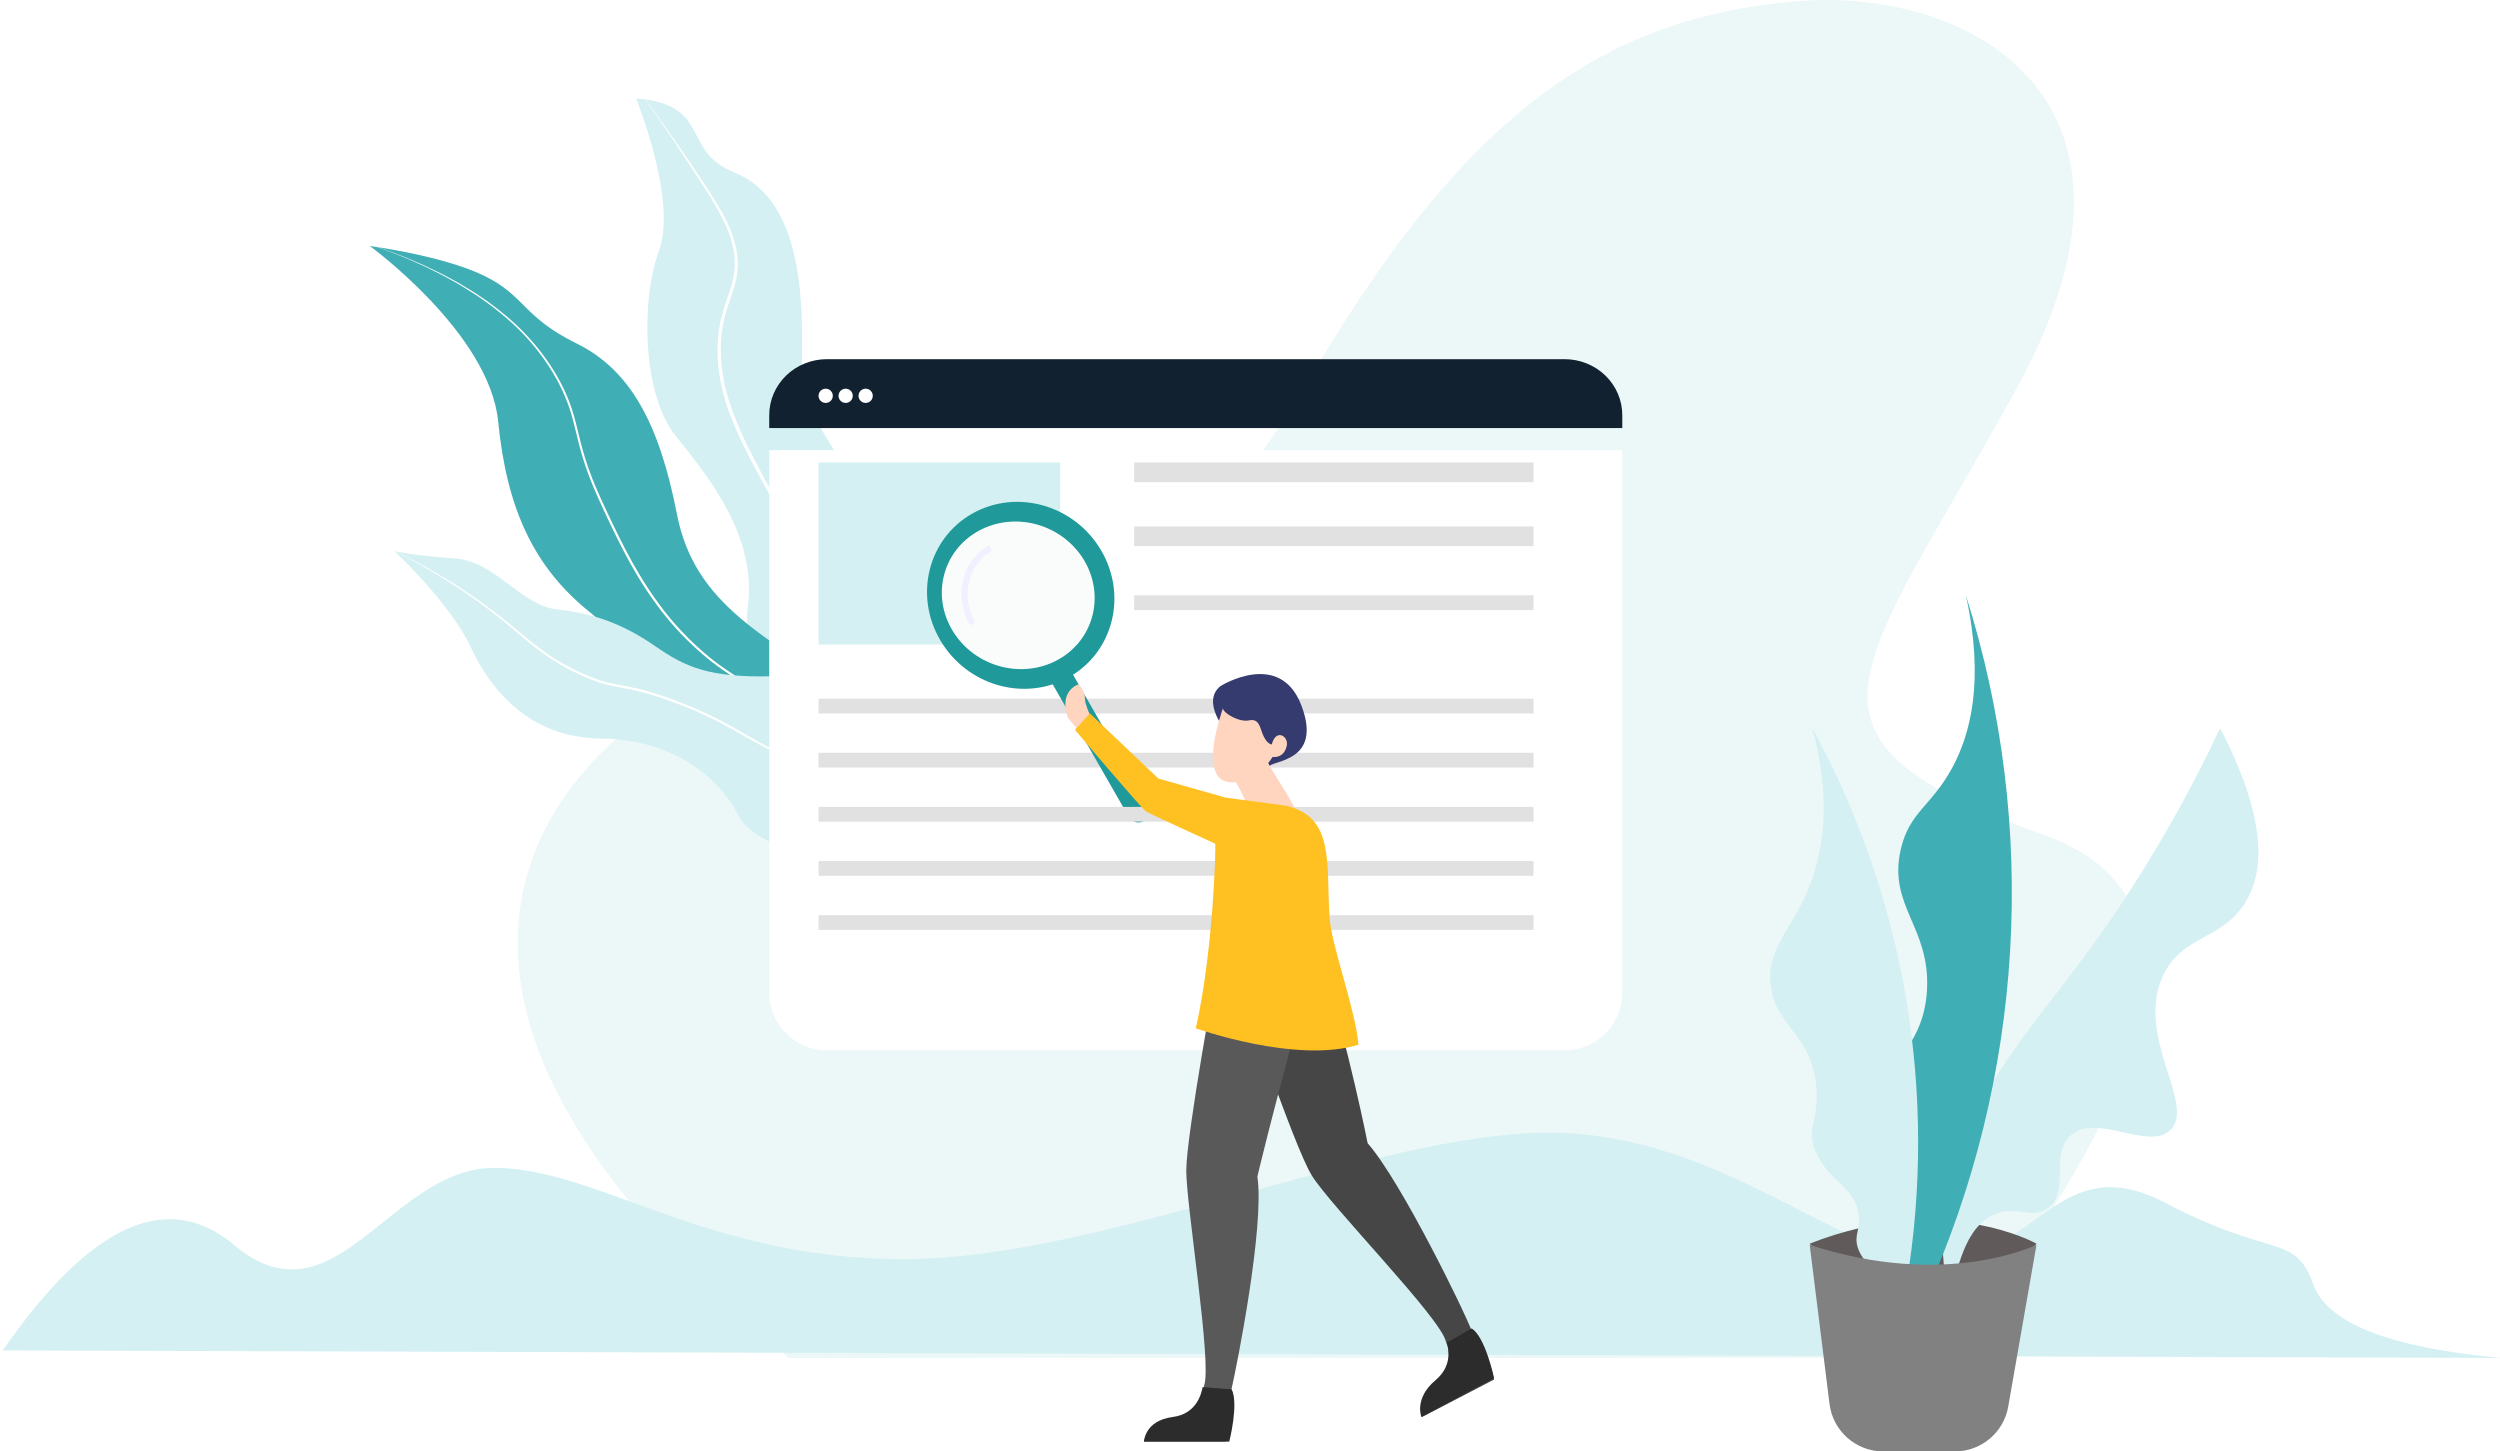 <svg width="453" height="263" viewBox="0 0 453 263" fill="none" xmlns="http://www.w3.org/2000/svg">
<g clip-path="url(#clip0_5149_32896)">
<path opacity="0.1" fill-rule="evenodd" clip-rule="evenodd" d="M142.914 246.061H351.637C351.637 246.061 420.218 169.293 370.721 151.44C321.223 133.587 336.132 123.47 365.354 70.506C394.575 17.542 356.408 -2.692 324.802 0.284C293.195 3.259 267.552 17.542 238.33 66.935C209.109 116.329 188.237 114.345 157.823 114.147C127.409 113.948 39.149 160.366 142.914 246.061Z" fill="#40AEB5"/>
<path fill-rule="evenodd" clip-rule="evenodd" d="M0.495 244.701C16.358 221.798 30.344 215.436 42.454 225.615C60.619 240.884 70.774 211.619 89.522 211.619C108.27 211.619 127.8 228.16 163.734 228.16C199.668 228.16 248.984 205.257 280.57 205.257C312.157 205.257 333.207 228.16 351.216 228.16C369.225 228.16 372.977 207.79 392.374 217.97C411.771 228.149 415.842 223.395 419.154 232.688C421.636 239.744 432.972 244.201 453.16 246.061L0.495 244.701Z" fill="#D4F0F2"/>
<path fill-rule="evenodd" clip-rule="evenodd" d="M151.477 129.271C151.477 129.271 168.943 107.337 156.135 89.012C143.327 70.687 145.571 70.314 145.303 58.725C145.036 47.137 142.737 35.127 133.013 31.219C123.289 27.311 129.089 18.989 115.26 17.831C115.26 17.831 122.774 36.294 119.406 45.442C116.039 54.591 116.446 71.574 122.463 79.034C128.48 86.494 137.105 97.18 135.529 109.745C133.953 122.31 145.88 129.206 151.477 129.271Z" fill="#D4F0F2"/>
<path fill-rule="evenodd" clip-rule="evenodd" d="M149.785 134.62C151.19 129.491 151.866 124.155 151.54 118.862C151.388 116.218 150.979 113.594 150.32 111.026L150.073 110.064C149.992 109.743 149.875 109.433 149.778 109.116L149.474 108.171L149.322 107.699C149.27 107.542 149.203 107.39 149.144 107.235L148.418 105.385C148.166 104.778 147.88 104.185 147.559 103.609C147.237 103.037 146.874 102.477 146.521 101.91C146.167 101.342 145.814 100.773 145.469 100.2C144.777 99.055 144.115 97.892 143.455 96.732C142.134 94.412 140.82 92.088 139.512 89.76C138.213 87.427 136.929 85.083 135.71 82.704C134.47 80.328 133.36 77.89 132.382 75.399L132.03 74.457C131.914 74.143 131.817 73.821 131.71 73.504C131.608 73.184 131.494 72.868 131.402 72.546L131.13 71.576L130.994 71.092L130.882 70.602L130.656 69.621C130.587 69.292 130.536 68.96 130.475 68.63C130.419 68.299 130.348 67.971 130.314 67.637C129.915 64.974 129.906 62.27 130.285 59.605C130.5 58.277 130.816 56.968 131.232 55.687C131.633 54.408 132.111 53.162 132.488 51.901C132.677 51.273 132.833 50.635 132.954 49.991C133.067 49.349 133.133 48.701 133.151 48.05C133.165 47.398 133.132 46.746 133.053 46.099C132.966 45.45 132.841 44.806 132.679 44.171C132.062 41.608 130.805 39.245 129.458 36.954C128.102 34.662 126.63 32.431 125.164 30.199C123.695 27.968 122.233 25.731 120.737 23.518C119.237 21.307 117.709 19.114 116.154 16.939C117.767 19.073 119.341 21.235 120.878 23.424C122.416 25.612 123.919 27.822 125.429 30.028C126.18 31.134 126.923 32.245 127.658 33.362C128.393 34.479 129.118 35.604 129.81 36.75C130.503 37.895 131.168 39.061 131.753 40.271C132.347 41.483 132.818 42.749 133.161 44.051C133.335 44.703 133.471 45.365 133.568 46.033C133.658 46.705 133.699 47.382 133.693 48.06C133.679 48.738 133.614 49.415 133.498 50.084C133.375 50.747 133.217 51.404 133.024 52.052C132.643 53.343 132.17 54.589 131.779 55.851C131.377 57.106 131.072 58.388 130.867 59.688C130.477 62.286 130.553 64.944 130.926 67.55C131.288 70.16 132.047 72.704 132.986 75.175C133.947 77.649 135.04 80.07 136.261 82.431C137.466 84.804 138.738 87.147 140.027 89.481C141.321 91.814 142.626 94.141 143.942 96.463C144.597 97.627 145.256 98.783 145.934 99.93C146.271 100.505 146.614 101.076 146.962 101.644C147.308 102.214 147.666 102.779 147.993 103.373C148.315 103.968 148.603 104.579 148.855 105.205L149.569 107.085C149.626 107.242 149.692 107.396 149.743 107.555L149.891 108.035L150.189 108.994C150.283 109.314 150.397 109.63 150.476 109.955L150.715 110.929C151.352 113.526 151.734 116.177 151.855 118.845C151.965 121.51 151.84 124.179 151.48 126.822L151.342 127.811C151.295 128.141 151.23 128.468 151.175 128.796C151.069 129.453 150.93 130.104 150.793 130.756C150.503 132.056 150.173 133.347 149.785 134.62Z" fill="white"/>
<path fill-rule="evenodd" clip-rule="evenodd" d="M173.148 158.692C173.148 158.692 176.236 139.368 157.45 127.534C138.664 115.699 125.844 109.558 122.657 93.155C119.47 76.752 114.218 67.025 104.448 62.221C94.677 57.417 95.195 53.588 87.665 49.94C80.135 46.292 67.012 44.576 67.012 44.576C67.012 44.576 88.705 60.364 90.273 76.402C91.842 92.44 96.91 102.974 106.955 110.986C117 118.998 121.506 140.395 142.146 145.156C162.786 149.917 173.148 158.692 173.148 158.692Z" fill="#40AEB5"/>
<path fill-rule="evenodd" clip-rule="evenodd" d="M173.337 161.366C172.501 157.994 171.282 154.729 169.702 151.635C168.117 148.547 166.108 145.695 163.733 143.163C163.122 142.55 162.527 141.921 161.884 141.341C161.245 140.757 160.583 140.2 159.898 139.671C158.515 138.627 157.076 137.66 155.587 136.773L146.688 131.349C143.723 129.538 140.76 127.724 137.821 125.868C136.349 124.944 134.887 124.004 133.433 123.049C131.981 122.091 130.54 121.115 129.148 120.063C126.399 117.914 123.868 115.498 121.593 112.851C121.299 112.53 121.036 112.182 120.757 111.847L119.934 110.832L119.148 109.787C118.885 109.439 118.62 109.093 118.377 108.732C117.878 108.018 117.373 107.308 116.907 106.571C116.672 106.205 116.428 105.844 116.2 105.473L115.52 104.358C113.719 101.375 112.162 98.259 110.658 95.126C109.177 91.987 107.66 88.849 106.477 85.568C105.876 83.933 105.374 82.261 104.933 80.577C104.493 78.893 104.131 77.193 103.663 75.529C102.749 72.197 101.22 69.055 99.318 66.17C97.404 63.282 95.131 60.648 92.555 58.33C89.971 56.016 87.172 53.953 84.197 52.169L83.091 51.485L81.954 50.853L80.816 50.224C80.435 50.016 80.061 49.795 79.668 49.611L77.333 48.459L76.749 48.172L76.153 47.91L74.961 47.386L73.769 46.862C73.57 46.776 73.373 46.685 73.172 46.602L72.566 46.365L70.139 45.417C69.336 45.087 68.506 44.825 67.688 44.536L65.225 43.685L67.697 44.511C68.519 44.792 69.351 45.046 70.158 45.369L72.595 46.293L73.205 46.523C73.407 46.604 73.605 46.693 73.805 46.777L75.004 47.29L76.202 47.803L76.802 48.059L77.39 48.341L79.74 49.472C80.136 49.653 80.513 49.87 80.897 50.074L82.044 50.693L83.191 51.316L84.308 51.991C87.307 53.764 90.129 55.819 92.737 58.13C95.345 60.45 97.649 63.09 99.593 65.989C101.53 68.884 103.094 72.058 104.02 75.429C104.497 77.108 104.859 78.808 105.302 80.481C105.746 82.154 106.244 83.812 106.845 85.435C108.025 88.69 109.542 91.814 111.028 94.951C112.535 98.075 114.094 101.176 115.889 104.139L116.562 105.249C116.788 105.618 117.03 105.977 117.263 106.342C117.724 107.075 118.225 107.781 118.719 108.491C118.961 108.85 119.223 109.194 119.483 109.54L120.261 110.579L121.077 111.588C121.353 111.921 121.613 112.267 121.905 112.586C124.156 115.216 126.662 117.617 129.385 119.754C130.762 120.8 132.198 121.775 133.643 122.734C135.089 123.693 136.55 124.63 138.018 125.557C140.955 127.412 143.906 129.242 146.86 131.071L155.729 136.544C157.221 137.444 158.662 138.424 160.046 139.481C160.734 140.017 161.397 140.582 162.037 141.175C162.681 141.763 163.279 142.397 163.886 143.021C166.246 145.587 168.235 148.471 169.796 151.587C171.346 154.701 172.534 157.982 173.337 161.366Z" fill="white"/>
<path fill-rule="evenodd" clip-rule="evenodd" d="M133.798 147.767C130.295 140.811 121.932 133.972 108.815 133.818C95.699 133.663 88.741 124.748 85.199 117.078C81.659 109.406 71.48 99.851 71.48 99.851C71.48 99.851 71.607 99.882 71.865 99.935C71.915 99.947 71.97 99.957 72.03 99.969C73.268 100.22 76.618 100.808 82.361 101.185C89.822 101.673 94.367 109.759 101.02 110.439C107.672 111.118 113.096 113.189 118.701 117.07C124.305 120.951 128.52 122.808 140.027 122.54C151.533 122.272 163.509 142.058 163.509 142.058C163.484 142.729 163.432 143.37 163.352 143.982C163.351 144 163.349 144.019 163.346 144.037C161.043 161.599 137.286 154.701 133.798 147.767Z" fill="#D4F0F2"/>
<path fill-rule="evenodd" clip-rule="evenodd" d="M163.502 144.427C160.266 143.724 157.068 142.872 153.907 141.871C149.544 140.475 145.288 138.765 141.172 136.755C139.113 135.754 137.099 134.658 135.115 133.521C133.13 132.391 131.147 131.256 129.101 130.255C127.057 129.246 124.96 128.349 122.826 127.541C120.701 126.721 118.535 126.011 116.336 125.414C115.233 125.131 114.122 124.89 113.003 124.679C111.883 124.469 110.746 124.268 109.633 123.961C108.522 123.657 107.433 123.277 106.374 122.824C105.841 122.605 105.322 122.36 104.798 122.125L103.255 121.366C101.212 120.312 99.267 119.078 97.443 117.679C95.616 116.291 93.902 114.775 92.143 113.318C88.635 110.394 84.935 107.71 81.067 105.282C77.964 103.315 74.768 101.505 71.48 99.851C71.529 99.863 71.585 99.874 71.646 99.886C74.904 101.465 78.081 103.203 81.177 105.101C85.077 107.5 88.811 110.16 92.353 113.063L94.999 115.245L96.322 116.33C96.769 116.684 97.214 117.041 97.668 117.383C99.479 118.762 101.408 119.977 103.433 121.016L104.968 121.765C105.487 121.996 106.003 122.238 106.528 122.451C107.573 122.894 108.646 123.266 109.741 123.564C110.833 123.859 111.954 124.055 113.079 124.264C114.204 124.474 115.33 124.713 116.444 124.996C118.656 125.603 120.836 126.323 122.974 127.155C125.113 127.973 127.221 128.88 129.273 129.902C131.332 130.917 133.319 132.06 135.298 133.197C137.281 134.333 139.277 135.441 141.32 136.459C145.406 138.496 149.634 140.238 153.97 141.67C157.103 142.722 160.283 143.621 163.509 144.369C163.508 144.388 163.506 144.408 163.502 144.427Z" fill="white"/>
<g filter="url(#filter0_d_5149_32896)">
<path fill-rule="evenodd" clip-rule="evenodd" d="M139.385 175.885C139.385 178.655 140.486 181.311 142.446 183.27C144.407 185.229 147.067 186.329 149.84 186.329H283.502C286.275 186.329 288.935 185.229 290.896 183.27C292.857 181.312 293.959 178.655 293.959 175.885V77.563H139.385V175.885Z" fill="white"/>
</g>
<path fill-rule="evenodd" clip-rule="evenodd" d="M283.503 65.081H149.84C147.067 65.081 144.407 66.149 142.446 68.051C140.486 69.953 139.385 72.533 139.385 75.222V77.563H293.959V75.222C293.959 72.533 292.858 69.953 290.897 68.051C288.936 66.149 286.276 65.081 283.503 65.081Z" fill="#122130"/>
<path fill-rule="evenodd" clip-rule="evenodd" d="M149.613 70.43C149.959 70.43 150.29 70.567 150.527 70.808C151.032 71.321 151.032 72.121 150.527 72.633C150.29 72.874 149.959 73.011 149.613 73.011C149.267 73.011 148.936 72.874 148.698 72.633C148.193 72.121 148.193 71.321 148.698 70.808C148.936 70.567 149.267 70.43 149.613 70.43ZM153.234 70.43C153.58 70.43 153.911 70.567 154.148 70.808C154.653 71.321 154.653 72.121 154.148 72.633C153.911 72.874 153.58 73.011 153.234 73.011C152.888 73.011 152.557 72.874 152.319 72.633C151.814 72.121 151.814 71.321 152.319 70.808C152.557 70.567 152.888 70.43 153.234 70.43ZM156.855 70.43C157.201 70.43 157.532 70.567 157.769 70.808C158.274 71.321 158.274 72.121 157.769 72.633C157.532 72.874 157.201 73.011 156.855 73.011C156.509 73.011 156.178 72.874 155.94 72.633C155.435 72.121 155.435 71.321 155.94 70.808C156.178 70.567 156.509 70.43 156.855 70.43Z" fill="white"/>
<path d="M192.101 83.803H148.32V116.79H192.101V83.803Z" fill="#D4F0F2"/>
<path d="M277.876 126.597H148.32V129.271H277.876V126.597Z" fill="#E1E1E1"/>
<path d="M277.876 107.875H205.503V110.549H277.876V107.875Z" fill="#E1E1E1"/>
<path d="M277.876 95.393H205.503V98.959H277.876V95.393Z" fill="#E1E1E1"/>
<path d="M277.876 83.803H205.503V87.37H277.876V83.803Z" fill="#E1E1E1"/>
<path d="M277.876 136.403H148.32V139.078H277.876V136.403Z" fill="#E1E1E1"/>
<path fill-rule="evenodd" clip-rule="evenodd" d="M184.929 109.779C185.9 109.221 187.142 109.554 187.701 110.524C187.702 110.525 187.703 110.526 187.704 110.528L208.065 145.988C208.624 146.962 208.288 148.203 207.314 148.763C206.342 149.321 205.101 148.988 204.541 148.019C204.541 148.017 204.54 148.016 204.539 148.015L184.177 112.554C183.618 111.581 183.954 110.339 184.929 109.779Z" fill="#1F9999"/>
<path fill-rule="evenodd" clip-rule="evenodd" d="M193.68 122.711C201.72 118.2 204.331 107.901 199.511 99.707C194.691 91.513 184.265 88.528 176.225 93.038C168.185 97.549 165.574 107.848 170.395 116.042C175.215 124.236 185.64 127.222 193.68 122.711Z" fill="#1F9999"/>
<path fill-rule="evenodd" clip-rule="evenodd" d="M191.626 119.588C198.185 116.027 200.314 107.896 196.382 101.427C192.45 94.958 183.945 92.601 177.386 96.162C170.827 99.723 168.697 107.853 172.63 114.322C176.562 120.791 185.067 123.149 191.626 119.588Z" fill="#FAFCFB"/>
<path fill-rule="evenodd" clip-rule="evenodd" d="M176.027 113.224C175.831 113.224 175.649 113.111 175.552 112.928C172.911 107.993 174.354 101.761 178.771 99.037C178.941 98.933 179.149 98.933 179.319 99.039C179.488 99.144 179.592 99.339 179.592 99.549C179.591 99.759 179.486 99.953 179.317 100.058C175.425 102.458 174.162 107.969 176.502 112.342C176.6 112.524 176.599 112.748 176.502 112.93C176.404 113.112 176.223 113.224 176.027 113.224Z" fill="#F0F0FF"/>
<path fill-rule="evenodd" clip-rule="evenodd" d="M195.473 123.987C195.473 123.987 191.773 125.042 193.498 130.071L196.565 133.729L199.249 132.814C197.459 129.786 196.565 127.623 196.565 126.325C196.565 125.666 196.201 124.887 195.473 123.987Z" fill="#FFD5C0"/>
<path d="M277.876 146.21H148.32V148.885H277.876V146.21Z" fill="#E1E1E1"/>
<path d="M277.876 156.017H148.32V158.692H277.876V156.017Z" fill="#E1E1E1"/>
<path d="M277.876 165.824H148.32V168.498H277.876V165.824Z" fill="#E1E1E1"/>
<path fill-rule="evenodd" clip-rule="evenodd" d="M369.012 225.354C369.012 225.354 352.198 215.779 327.911 225.354L348.228 248.736L369.012 225.354Z" fill="#605A5A"/>
<path fill-rule="evenodd" clip-rule="evenodd" d="M352.22 221.115C353.891 201.744 366.39 188.516 377.252 173.921C384.259 164.506 393.44 150.685 402.284 131.946C411.343 149.406 409.903 158.341 407.02 163.256C402.811 170.433 395.397 169.278 391.91 176.87C386.835 187.923 398.028 200.218 393.263 204.778C389.222 208.647 379.545 201.354 374.997 205.912C371.51 209.407 375.063 215.834 371.163 218.845C368.189 221.142 365.171 218.138 361.015 220.207C354.983 223.21 354.692 232.856 353.348 232.686C352.357 232.562 351.695 227.207 352.22 221.115Z" fill="#D4F0F2"/>
<path fill-rule="evenodd" clip-rule="evenodd" d="M348.64 235.363C366.81 195.356 369.516 149.828 356.218 107.875C359.685 123.613 356.922 133.212 353.773 139.061C349.995 146.079 346.001 147.069 344.426 153.879C342.047 164.16 349.756 167.915 349.176 179.304C348.589 190.837 340.384 192.91 338.209 203.975C336.912 210.579 337.684 220.78 348.64 235.363Z" fill="#40AEB5"/>
<path fill-rule="evenodd" clip-rule="evenodd" d="M345.443 232.688C351.196 198.149 345.191 162.683 328.387 131.946C331.805 144.465 330.417 153.3 328.387 159.173C325.143 168.56 319.907 171.408 320.882 178.687C321.887 186.185 327.977 187.14 329.069 196.385C329.836 202.867 327.069 204.31 329.069 208.865C331.355 214.068 336.189 214.974 336.801 220.21C337.115 222.893 335.964 223.674 336.574 225.882C337.591 229.565 341.947 231.571 345.443 232.688Z" fill="#D4F0F2"/>
<path fill-rule="evenodd" clip-rule="evenodd" d="M369.012 225.556C369.012 225.556 352.665 233.676 327.911 225.556L331.51 254.405C332.123 259.314 336.305 263 341.263 263H354.21C358.987 263 363.072 259.572 363.892 254.876L369.012 225.556Z" fill="#818181"/>
<path fill-rule="evenodd" clip-rule="evenodd" d="M222.337 132.725C222.337 132.725 217.538 127.232 221.137 124.325C221.137 124.325 231.935 117.54 235.834 127.879C239.733 138.218 230.284 137.733 229.91 138.944C229.537 140.156 222.337 132.725 222.337 132.725Z" fill="#353B6E"/>
<path fill-rule="evenodd" clip-rule="evenodd" d="M221.584 128.38C221.584 128.38 216.3 142.704 223.915 141.702C228.379 141.115 230.587 137.155 230.587 137.155C230.587 137.155 232.675 137.538 233.169 135.075C233.498 133.435 231.234 131.927 230.439 134.892C230.439 134.892 229.538 134.902 228.764 132.951C228.28 131.73 228.11 130.154 226.333 130.532C224.556 130.909 221.774 129.301 221.584 128.38Z" fill="#FFD5C0"/>
<path fill-rule="evenodd" clip-rule="evenodd" d="M223.373 140.838C223.373 140.838 227.169 146.457 226.435 149.703C225.701 152.95 238.204 154.255 235.497 148.286C232.79 142.317 230.783 140.958 228.389 135.32C225.994 129.682 223.373 140.838 223.373 140.838Z" fill="#FFD5C0"/>
<path fill-rule="evenodd" clip-rule="evenodd" d="M262.251 243.773C262.654 245.056 263.116 247.968 260.192 250.349C256.319 253.504 257.672 256.759 257.672 256.759L270.728 249.976C270.728 249.976 269.162 242.767 266.7 241.291C266.7 241.291 266.676 241.219 266.632 241.079C265.756 238.43 253.936 214.116 247.817 207.149C247.817 207.149 244.309 189.414 239.609 174.739L224.266 177.432C224.266 177.432 234.327 207.46 237.669 212.954C241.011 218.448 261.165 238.909 261.997 243.11C262.098 243.324 262.183 243.546 262.251 243.773Z" fill="#464646"/>
<path fill-rule="evenodd" clip-rule="evenodd" d="M207.29 261.217H222.084C222.084 261.217 224.461 254.28 223.14 251.745C223.14 251.745 223.174 251.607 223.231 251.345C224.04 247.784 229.18 222.273 227.84 213.2C227.84 213.2 229.769 204.595 237.669 175.697L220.499 175.631C220.499 175.631 214.951 205.716 214.951 212.12C214.951 218.525 219.639 247.043 218.187 251.045C218.187 251.045 218.175 251.155 218.139 251.345C217.93 252.486 216.893 256.511 212.705 257.083C207.819 257.749 207.29 261.217 207.29 261.217Z" fill="#595959"/>
<path fill-rule="evenodd" clip-rule="evenodd" d="M194.781 132.254C194.781 132.254 206.912 146.576 207.656 147.039C208.4 147.502 220.194 152.873 220.194 152.873C220.194 152.873 220.195 152.885 220.202 152.909C220.338 153.627 219.823 172.586 216.672 186.329C216.672 186.329 234.888 192.814 246.16 189.299C245.542 182.606 241.24 171.371 240.905 166.134C240.295 156.586 241.922 147.835 232.865 145.979L222.078 144.525L209.892 141.072L197.491 129.271L194.781 132.254Z" fill="#FFC122"/>
<path fill-rule="evenodd" clip-rule="evenodd" d="M207.29 261.217H222.745C222.745 261.217 224.52 254.264 223.14 251.745L217.916 251.347C217.697 252.481 216.87 256.191 212.494 256.759C207.39 257.421 207.29 261.217 207.29 261.217Z" fill="#2C2C2C"/>
<path fill-rule="evenodd" clip-rule="evenodd" d="M257.556 256.759L270.728 249.722C270.728 249.722 269.148 242.243 266.664 240.712L262.176 243.286C262.583 244.617 263.048 247.638 260.099 250.108C256.191 253.382 257.556 256.759 257.556 256.759Z" fill="#2C2C2C"/>
</g>
<defs>
<filter id="filter0_d_5149_32896" x="119.385" y="61.563" width="194.574" height="148.766" filterUnits="userSpaceOnUse" color-interpolation-filters="sRGB">
<feFlood flood-opacity="0" result="BackgroundImageFix"/>
<feColorMatrix in="SourceAlpha" type="matrix" values="0 0 0 0 0 0 0 0 0 0 0 0 0 0 0 0 0 0 127 0" result="hardAlpha"/>
<feOffset dy="4"/>
<feGaussianBlur stdDeviation="10"/>
<feColorMatrix type="matrix" values="0 0 0 0 0 0 0 0 0 0 0 0 0 0 0 0 0 0 0.09 0"/>
<feBlend mode="normal" in2="BackgroundImageFix" result="effect1_dropShadow_5149_32896"/>
<feBlend mode="normal" in="SourceGraphic" in2="effect1_dropShadow_5149_32896" result="shape"/>
</filter>
<clipPath id="clip0_5149_32896">
<rect width="453" height="263" fill="white"/>
</clipPath>
</defs>
</svg>
